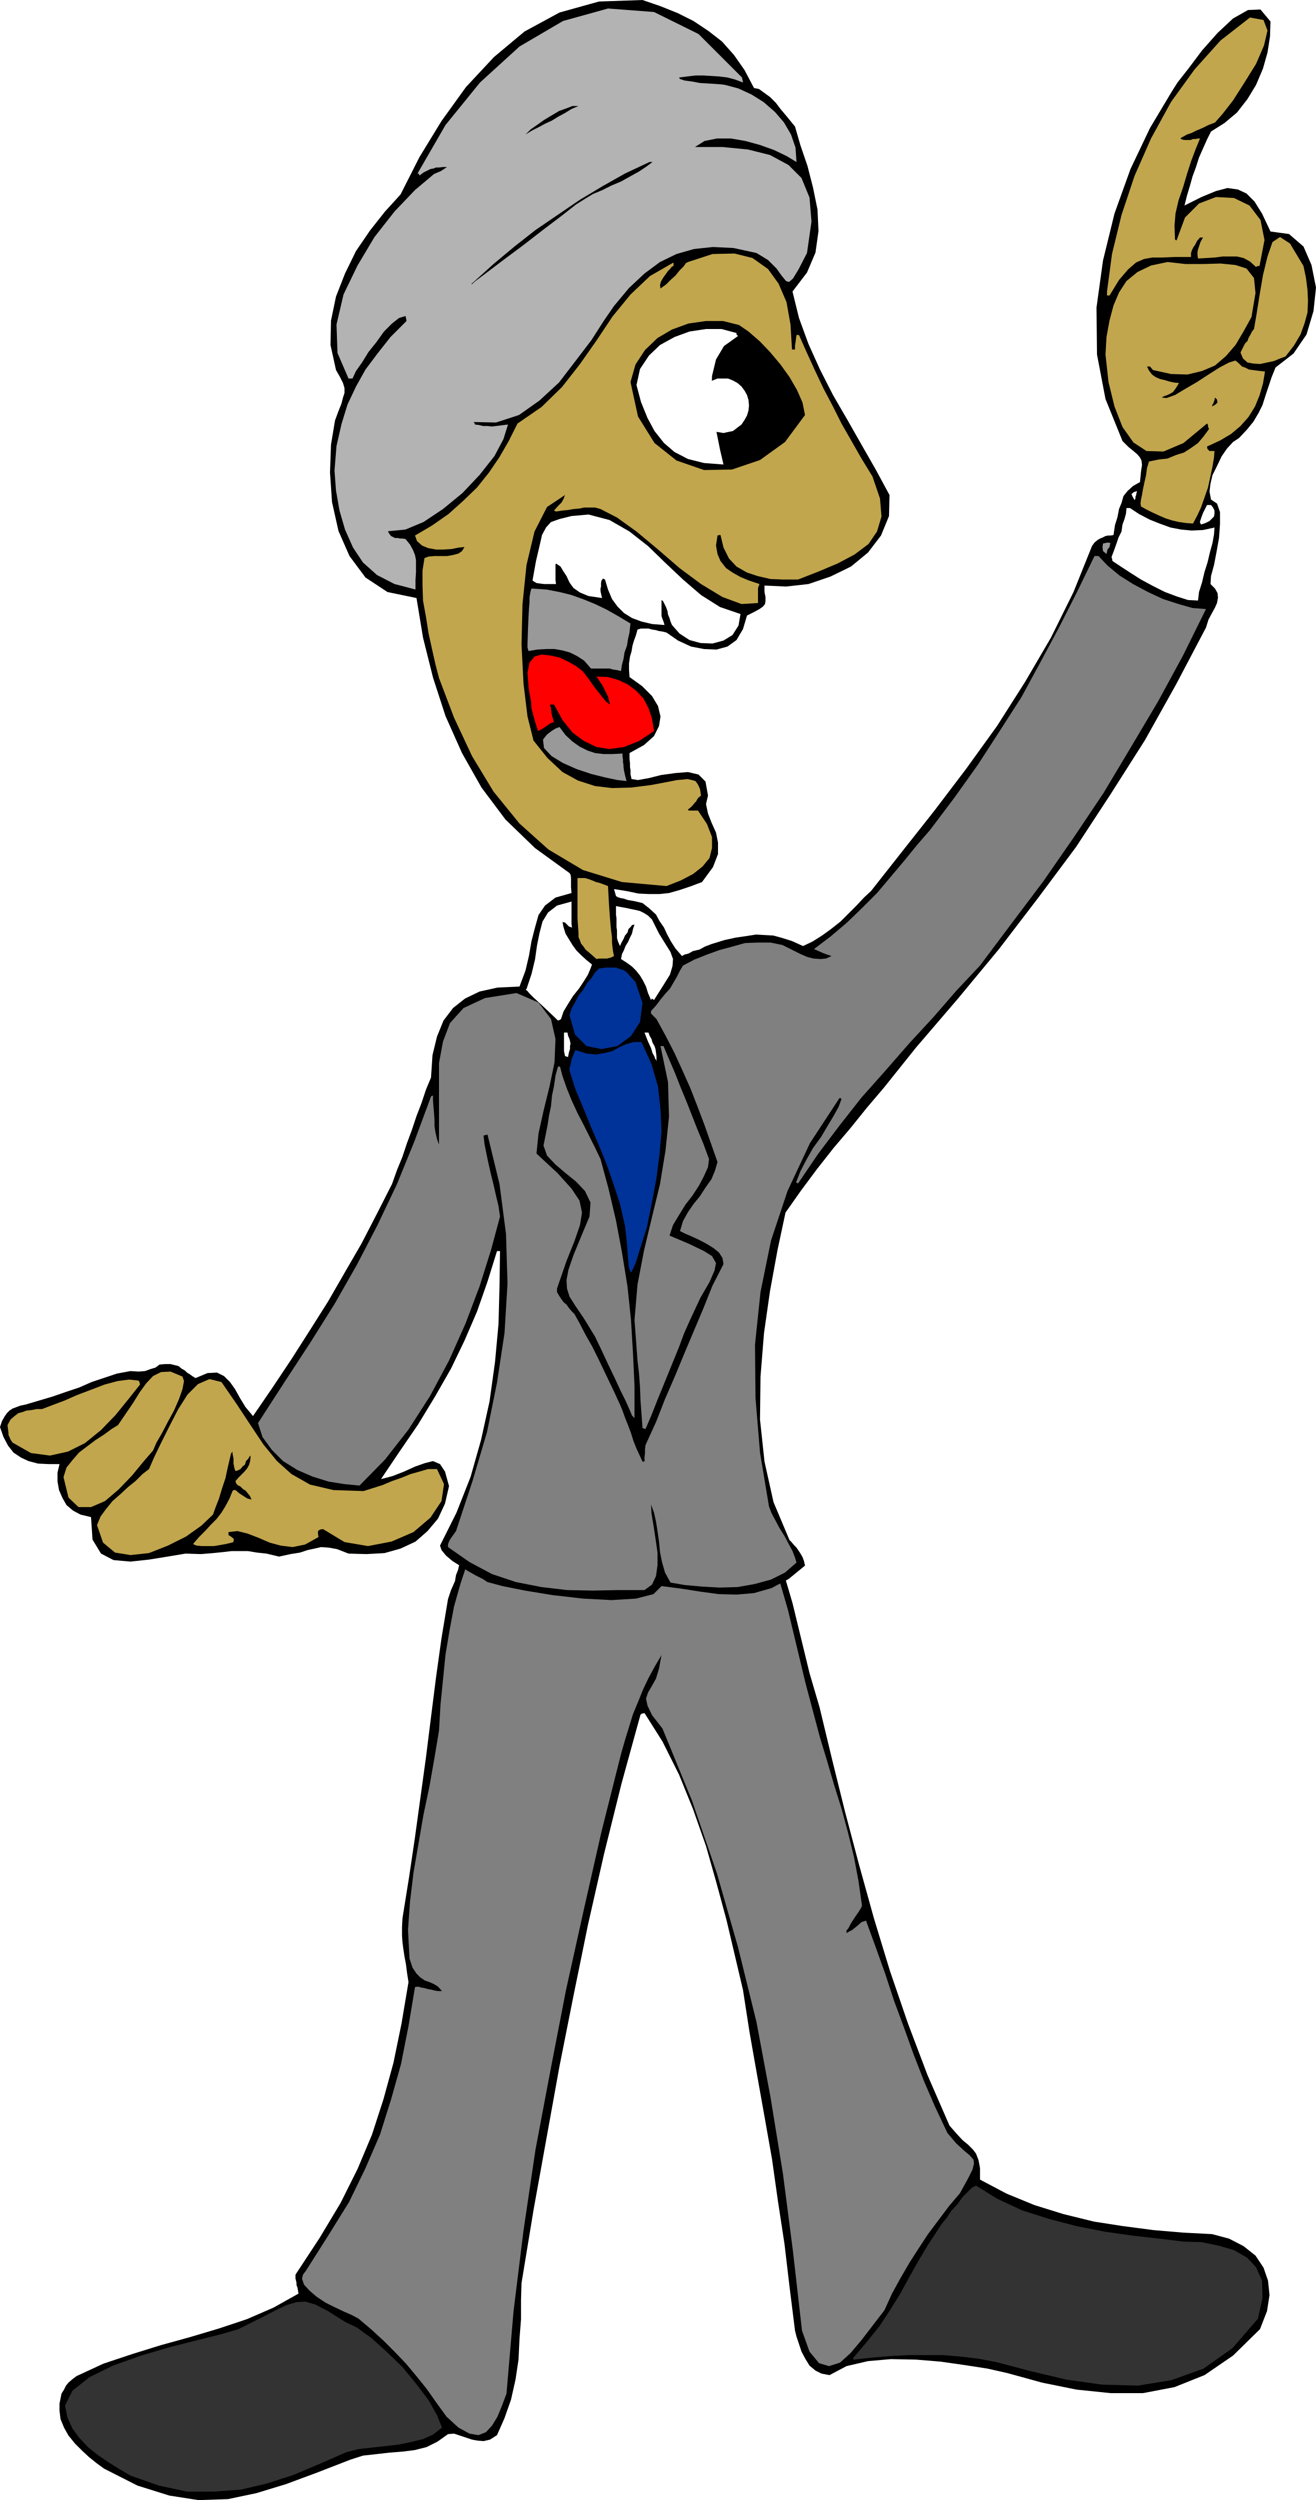 <svg height="480" viewBox="0 0 189.504 360" width="252.672" xmlns="http://www.w3.org/2000/svg"><path style="fill:#000" d="M211.454 588.057v-1.008l.144-.72.144-.72.36-.576.288-.576.36-.432.576-.504.576-.432 3.888-1.8 4.104-1.368 4.176-1.296 4.176-1.152 4.104-1.224 4.104-1.368 3.816-1.656 3.6-2.016-.072-.432-.072-.432-.144-.36v-.36l-.144-.576v-.576l3.456-5.256 3.024-5.04 2.448-4.896 2.088-4.968 1.656-5.112 1.44-5.256 1.152-5.616 1.008-5.976-.216-1.368-.144-1.152-.216-1.152-.144-.936-.144-1.08-.072-1.008v-1.224l.072-1.296.936-5.832.864-5.832.792-5.76.792-5.76.72-5.76.72-5.688.792-5.688.936-5.616.216-.648.216-.648.288-.648.288-.648.144-.864.288-.72.216-.936.432-.864 2.952-5.112 3.528-4.536 4.176-4.032 4.752-3.096 4.968-2.016 5.328-.72 5.328.864 5.472 2.664 3.168 3.816 2.592 4.32 2.088 4.536 1.728 4.968 1.44 4.896 1.224 5.04 1.224 5.04 1.44 4.896 1.8 7.488 1.872 7.56 2.016 7.632 2.16 7.776 2.304 7.56 2.592 7.56 2.808 7.416 3.168 7.272 1.008 1.152.864.936.792.648.72.72.432.576.36.936.216 1.152v1.656l3.816 2.016 4.032 1.656 4.176 1.296 4.392 1.08 4.176.648 4.392.576 4.248.36 4.176.216 2.448.648 2.088 1.08 1.728 1.368 1.152 1.728.648 1.872.216 2.088-.36 2.304-1.008 2.592-3.888 3.816-4.104 2.808-4.32 1.728-4.536.864h-4.68l-4.896-.504-4.968-1.008-4.968-1.368-2.88-.648-3.24-.504-3.528-.504-3.528-.288-3.6-.072-3.312.288-3.096.72-2.448 1.296-1.152-.216-.864-.432-.864-.72-.576-.936-.576-1.08-.36-1.08-.36-1.08-.216-.864-.792-6.336-.72-6.12-.936-6.12-.864-6.12-1.08-6.12-1.08-6.048-1.08-6.12-.936-6.048-1.152-4.896-1.224-5.184-1.44-5.328-1.512-5.328-1.872-5.328-2.016-4.968-2.376-4.752-2.592-4.104-.36.072-.216.144-2.736 9.936-2.52 10.152-2.304 10.152-2.088 10.224-2.016 10.152-1.872 10.368-1.872 10.368-1.728 10.512-.072 2.448v2.736l-.216 2.808-.144 3.024-.432 2.88-.648 2.88-.936 2.664-1.08 2.448-1.008.648-.936.216-.864-.072-.792-.144-.864-.288-.864-.288-.864-.288-.864.072-1.512 1.08-1.584.792-1.728.432-1.728.216-1.872.144-1.872.216-1.944.216-1.8.576-4.824 1.872-4.464 1.656-4.248 1.296-4.104.864-4.248.144-4.176-.648-4.608-1.44-4.824-2.448-1.08-.792-1.08-.864-1.08-1.008-.936-.936-.936-1.152-.648-1.152-.504-1.224z" transform="translate(-202.886 -240.945)"/><path style="fill:#333" d="m212.246 587.337 1.08-2.16 2.448-1.944 3.384-1.656 4.032-1.44 4.176-1.224 3.96-1.008 3.456-.864 2.448-.72 3.024-1.512 2.232-1.152 1.656-.792 1.44-.432 1.296-.072 1.44.432 1.8.936 2.52 1.584 1.656.792 2.088 1.512 2.16 1.944 2.304 2.232 1.944 2.376 1.8 2.376 1.224 2.16.72 1.8-1.296 1.008-1.44.648-1.8.432-1.728.36-1.944.216-1.944.216-1.872.216-1.728.432-3.96 1.728-3.744 1.584-3.816 1.224-3.672.864-3.96.288h-3.816l-4.032-.864-4.104-1.44-1.584-.936-1.512-.936-1.584-1.08-1.368-1.08-1.296-1.368-1.008-1.368-.72-1.584z" transform="translate(-202.886 -240.945)"/><path style="fill:gray" d="m246.374 569.049.144-.576.432-.576 3.24-5.112 2.952-4.752 2.376-4.896 2.088-4.824 1.584-5.04 1.44-5.112 1.08-5.472.936-5.616.432-.072.504.144.432.072.504.144.432.072.576.144.432.072h.576l-.576-.648-.576-.36-.648-.288-.648-.216-.648-.432-.576-.576-.576-.864-.432-1.296-.216-4.104.288-4.104.504-4.176.72-4.176.72-4.176.864-4.104.72-4.104.648-3.888.216-3.744.36-3.6.36-3.6.576-3.456.648-3.456.936-3.312 1.08-3.24 1.584-3.168 2.952-4.032 3.456-3.672 3.6-3.312 4.032-2.52 4.176-1.728 4.392-.648 4.68.576 5.04 2.016 3.456 3.384 2.88 4.392 2.304 4.896 1.944 5.4 1.584 5.472 1.296 5.4 1.224 5.112 1.224 4.608.864 3.24 1.008 3.312 1.008 3.456 1.08 3.456.936 3.456.864 3.528.648 3.456.504 3.528-.144.36-.36.576-.36.504-.432.648-.36.576-.288.576-.288.36v.36l.36-.216.432-.216.36-.288.36-.288.648-.576.648-.216 1.368 3.744 1.368 3.816 1.296 3.96 1.44 3.888 1.368 3.816 1.512 3.888 1.584 3.672 1.8 3.816 1.224 1.44 1.08 1.008.864.72.576.648.072.576-.216.864-.648 1.296-1.152 2.088-1.584 1.872-1.512 2.016-1.512 2.016-1.368 2.088-1.296 2.016-1.296 2.232-1.224 2.232-1.08 2.376-1.656 2.16-1.656 2.16-1.584 1.872-1.512 1.368-1.584.504-1.44-.432-1.368-1.656-1.08-3.024-1.296-11.376-1.44-11.16-1.8-11.088-2.016-10.8-2.664-10.8-3.024-10.584-3.6-10.512-4.248-10.368-1.512-1.944-.648-1.368-.216-1.008.288-.864.504-.864.648-1.152.432-1.44.36-1.944-.936 1.584-.936 1.728-.792 1.656-.72 1.8-.72 1.728-.576 1.872-.576 1.872-.576 2.016-2.808 11.16-2.592 11.448-2.52 11.376-2.232 11.52-2.16 11.448-1.728 11.664-1.44 11.664-1.008 11.808-.648 1.728-.648 1.584-.792 1.296-.864.936-1.08.432-1.296-.216-1.584-.864-1.728-1.584-1.512-2.088-1.368-1.944-1.512-1.872-1.44-1.728-1.656-1.728-1.584-1.584-1.728-1.584-1.872-1.584-.936-.504-1.152-.504-1.368-.648-1.296-.648-1.296-.864-1.008-.864-.792-.864z" transform="translate(-202.886 -240.945)"/><path style="fill:#fff" d="m237.806 435.273.072-.432.072-.576.288.072.288.072.072.432.072.648-.432.216-.216.144-.144-.144z" transform="translate(-202.886 -240.945)"/><path style="fill:#333" d="m325.79 580.425 1.944-2.304 1.8-2.232 1.512-2.304 1.44-2.304 1.296-2.376 1.296-2.304 1.368-2.304 1.512-2.304.504-.792.72-.864.72-1.08.864-.936.72-1.008.792-.792.576-.576.576-.288 3.024 1.872 3.528 1.656 3.816 1.224 4.104 1.08 4.032.792 4.032.576 3.816.432 3.528.432 2.592.072 2.448.504 2.232.648 1.872 1.08 1.296 1.368.864 1.944.072 2.448-.648 3.024-3.672 4.248-4.176 2.952-4.608 1.656-4.824.792-5.184-.144-5.112-.72-5.184-1.224-4.896-1.296-2.664-.504-2.448-.288-2.592-.216h-5.04l-2.592.144-2.592.216-2.664.288-.072-.144z" transform="translate(-202.886 -240.945)"/><path style="fill:#000" d="m202.886 446.433.288-.864.36-.648.36-.504.36-.36.432-.288.576-.216.576-.216.72-.144 1.944-.576 1.944-.576 1.872-.648 1.944-.648 1.8-.792 1.944-.648 1.728-.576 1.944-.36 1.152.072.936-.072.792-.288.72-.216.576-.432.792-.072h.792l1.152.288.432.36.504.288.288.288.36.216.504.36.36.216 1.728-.72 1.368-.072 1.008.504.864.864.72 1.008.72 1.296.792 1.296 1.08 1.296 2.808-4.104 2.736-4.104 2.664-4.176 2.592-4.104 2.448-4.248 2.376-4.104 2.232-4.32 2.16-4.248.72-2.016.792-1.944.648-1.944.72-1.944.648-1.944.72-1.872.648-1.944.72-1.728.216-3.24.648-2.664.936-2.304 1.368-1.8 1.728-1.368 2.088-1.008 2.592-.576 3.168-.144.864-2.304.504-2.16.36-2.088.504-1.944.504-1.8.936-1.368 1.512-1.152 2.304-.648-.072-.864v-1.368l-.072-.432-.144-.216-4.968-3.6-4.248-4.104-3.456-4.608-2.808-4.968-2.376-5.328-1.8-5.544-1.44-5.76-.936-5.688-4.176-.864-3.168-2.088-2.304-3.096-1.584-3.6-.936-4.176-.288-4.248.144-4.032.576-3.456.504-1.368.432-1.08.216-.864.216-.648v-.72l-.216-.72-.432-.864-.576-1.008-.792-3.6.072-3.528.72-3.456 1.296-3.312 1.584-3.24 2.016-2.952 2.16-2.736 2.232-2.448 2.736-5.4 3.168-5.184 3.528-4.896 4.032-4.32 4.392-3.672 5.04-2.736 5.688-1.584 6.264-.216 2.52.864 2.52 1.008 2.304 1.152 2.16 1.44 1.944 1.512 1.728 1.944 1.512 2.16 1.368 2.592.72.144.792.576.792.576.864.864.648.864.792.936.648.792.648.792.792 2.736 1.008 2.952.792 3.096.648 3.168.144 3.096-.432 3.096-1.224 2.88-2.088 2.736.936 3.816 1.368 3.744 1.656 3.672 1.872 3.672 2.088 3.6 2.088 3.672 2.016 3.528 1.944 3.6-.072 3.024-1.152 2.808-1.872 2.448-2.448 2.016-2.952 1.44-3.168 1.08-3.24.36-3.096-.144v.936l.144.72v.576l-.072.432-.288.36-.504.36-.792.432-1.008.504-.576 1.944-.936 1.584-1.296.936-1.584.432-1.8-.072-1.872-.36-1.872-.864-1.656-1.152-.576-.144-.504-.072-.504-.144-.504-.072-.504-.144h-1.08l-.504.144-.216.792-.288.792-.216.72-.144.864-.216.72-.144 1.008v.864l.072 1.08 1.8 1.296 1.44 1.44.864 1.44.36 1.512-.216 1.368-.72 1.44-1.44 1.296-2.088 1.152v.792l.072.72v.504l.072.432v.648l.072.288.072.36.936.144 1.584-.288 1.728-.432 2.088-.288 1.8-.144 1.512.36 1.008 1.008.36 2.016-.288 1.224.288 1.368.504 1.296.648 1.44.288 1.44v1.656l-.72 1.872-1.584 2.16-1.728.648-1.512.504-1.512.432-1.368.144h-1.512l-1.512-.072-1.728-.36-1.8-.288.144.504.144.504.216.144.432.144.432.072.648.216.864.144 1.224.288 1.008.792.936.864.504.936.648.936.432.936.576 1.08.648 1.008.936 1.08.36-.216.576-.144.648-.36.936-.216.792-.432.936-.36.936-.288.936-.288 1.656-.36 1.512-.216 1.368-.216 1.296.072 1.224.072 1.296.36 1.368.432 1.584.72 1.368-.648 1.368-.864 1.296-.936 1.368-1.08 1.152-1.152 1.152-1.152 1.08-1.152 1.008-.936 4.536-5.76 4.608-5.832 4.536-5.976 4.464-6.192 4.032-6.336 3.744-6.408 3.24-6.552 2.664-6.624.36-.504.432-.36.36-.216.36-.144.432-.216.36-.072h.36l.432-.072.216-1.44.36-1.152.216-1.152.36-.864.288-1.008.576-.72.792-.72 1.008-.576.144-1.512.144-.936-.072-.648-.216-.432-.36-.432-.576-.504-.72-.576-.864-.864-2.448-6.048-1.224-6.408-.072-6.768.936-6.768 1.656-6.768 2.304-6.408 2.808-5.904 3.096-5.184.864-1.368 1.584-2.016 1.944-2.592 2.232-2.52 2.232-2.088 2.16-1.224 1.8-.072 1.44 1.728-.072 2.16-.36 2.304-.648 2.304-1.008 2.376-1.224 2.016-1.512 1.944-1.8 1.512-1.944 1.224-.576 1.152-.576 1.296-.576 1.296-.432 1.368-.504 1.368-.36 1.296-.432 1.44-.36 1.44 2.448-1.224 2.088-.864 1.656-.432 1.512.216 1.224.576 1.152 1.152 1.08 1.728 1.224 2.592 2.664.36 2.088 1.8 1.152 2.664.648 3.24-.36 3.384-1.008 3.384-1.872 2.736-2.592 2.016-.576 1.44-.432 1.296-.432 1.296-.432 1.368-.576 1.152-.72 1.224-.936 1.152-1.152 1.224-.864.576-.864.936-.792 1.152-.648 1.368-.648 1.296-.288 1.224-.144 1.152.216 1.152.864.576.432 1.224v1.728l-.144 2.016-.36 2.016-.36 1.872-.432 1.584-.072 1.152.648.648.36.648.072.648-.144.792-.288.648-.432.792-.504.936-.36 1.152-4.32 8.208-4.464 7.992-4.896 7.704-5.04 7.704-5.472 7.344-5.616 7.344-5.904 7.128-6.048 7.056-2.304 2.88-2.304 2.88-2.448 2.88-2.376 2.952-2.448 2.88-2.376 3.024-2.304 3.096-2.232 3.168-1.152 5.4-1.08 5.904-.864 6.048-.504 6.264-.072 6.192.648 6.048 1.296 5.832 2.304 5.472.288.288.36.432.36.36.288.432.288.432.288.504.216.576.144.648-2.376 1.944-2.448 1.296-2.52.72-2.52.216-2.592-.072-2.664-.36-2.736-.432-2.808-.36-1.152 1.152-2.52.648-3.528.216-4.104-.216-4.392-.504-3.96-.648-3.24-.648-2.16-.576-.648-.432-1.008-.504-1.152-.648-1.08-.72-1.152-.72-.936-.792-.648-.792-.216-.648 2.376-4.752 2.016-5.112 1.512-5.328 1.224-5.544.792-5.688.504-5.472.144-5.472.072-5.04h-.432l-1.368 4.392-1.512 4.32-1.8 4.176-1.944 4.032-2.304 4.032-2.448 4.032-2.664 3.888-2.664 3.96 1.656-.432 1.656-.648 1.584-.72 1.44-.504 1.152-.288 1.008.432.72 1.08.576 2.088-.576 2.52-1.008 2.16-1.512 1.8-1.728 1.512-2.16 1.008-2.304.648-2.592.144-2.592-.072-1.656-.648-1.224-.216-1.08-.072-.936.216-1.008.216-1.08.36-1.368.216-1.656.36-1.8-.432-1.368-.144-1.296-.216h-2.376l-1.224.144-1.44.144-1.728.144-2.232-.072-2.592.432-2.664.432-2.664.288-2.448-.216-1.8-.936-1.224-2.016-.216-3.24-1.512-.36-1.08-.576-.936-.792-.576-1.008-.504-1.152-.216-1.224v-1.296l.288-1.224h-1.584l-1.512-.072-1.368-.36-1.08-.504-1.08-.72-.792-1.008-.648-1.224z" transform="translate(-202.886 -240.945)"/><path style="fill:#c2a64d" d="m203.966 446.145.432-.792.576-.504.576-.432.576-.144.576-.216.72-.072.72-.144h.792l1.512-.576 1.728-.648 1.8-.792 2.088-.792 1.872-.72 1.872-.504 1.656-.216 1.368.144.144.216.072.36-1.656 2.088-1.872 2.304-2.088 2.16-2.304 1.872-2.448 1.224-2.592.576-2.736-.36-2.664-1.512-.288-.432-.144-.36-.144-.288v-.288l-.072-.576z" transform="translate(-202.886 -240.945)"/><path style="fill:#c2a64d" d="m212.03 453.633.432-1.368.864-1.08.936-1.08 1.224-.936 1.152-.864 1.224-.792 1.08-.792.936-.576 1.08-1.584 1.08-1.584.936-1.512.936-1.296 1.008-1.08 1.152-.576 1.368-.072 1.728.72.216.648-.216 1.152-.504 1.44-.72 1.656-.864 1.584-.864 1.656-.792 1.368-.504 1.152-1.368 1.584-1.656 2.016-1.944 2.016-1.944 1.656-2.016.864h-1.8l-1.44-1.368z" transform="translate(-202.886 -240.945)"/><path style="fill:#c2a64d" d="m216.854 460.545.504-1.224.792-1.08.936-1.152 1.152-1.008 1.08-1.008 1.08-.864 1.008-1.008.936-.72.72-1.656 1.008-2.088 1.224-2.448 1.224-2.376 1.368-2.16 1.512-1.512 1.656-.72 1.728.432 2.232 3.24 1.944 2.952 1.872 2.808 1.944 2.376 2.088 1.872 2.664 1.512 3.384.792 4.32.144 1.368-.432 1.368-.432 1.368-.576 1.44-.504 1.224-.504 1.296-.36 1.224-.36h1.296l1.008 2.16-.36 2.448-1.584 2.376-2.448 2.088-3.168 1.368-3.384.648-3.384-.576-3.096-1.872-.432.072-.288.216v.36l.072.504-1.944 1.08-1.8.36-1.728-.216-1.584-.432-1.656-.72-1.512-.576-1.44-.36-1.296.144v.432l.36.216.432.36-.072.216v.216l-.504.144-.648.144-.792.144-.864.144h-1.8l-.72-.072-.504-.216.864-1.008.936-.936.72-.792.864-.864.72-.936.576-.936.576-1.08.432-1.08.144-.144h.288l.504.432.648.432.576.36.576.144-.216-.504-.288-.36-.36-.432-.36-.216-.36-.36-.432-.216-.216-.288-.072-.288.432-.504.432-.432.432-.432.36-.432.288-.504.144-.504.072-.504v-.36l-.144.144-.216.36-.288.288-.144.504-.36.288-.288.36-.432.216-.288.072-.144-.36-.072-.36-.072-.36v-.72l-.072-.36-.072-.36v-.288l-.216.288-.216.936-.288 1.224-.288 1.368-.504 1.512-.432 1.44-.504 1.296-.36 1.008-1.656 1.584-2.232 1.584-2.592 1.296-2.736 1.08-2.664.288-2.232-.36-1.728-1.44z" transform="translate(-202.886 -240.945)"/><path style="fill:gray" d="m240.038 445.857 3.816-5.904 3.672-5.616 3.528-5.616 3.24-5.688 2.952-5.688 2.808-5.904 2.52-6.192 2.376-6.408.072-.072.216-.072v.72l.072.936.072.864.072.936v.936l.144.936.216.936.288.792v-11.736l.576-3.096 1.008-2.664 1.944-2.16 3.096-1.44 4.536-.72 3.168 1.368 1.8 2.376.648 2.88-.144 3.384-.72 3.456-.864 3.528-.72 3.24-.288 2.88 3.024 2.808 2.016 2.232 1.152 1.728.36 1.728-.288 1.8-.792 2.304-1.152 2.88-1.368 3.96v.504l.288.504.288.432.36.504.432.36.36.504.36.432.432.432.792 1.44.864 1.656.864 1.512.864 1.728.792 1.656.792 1.656.792 1.656.792 1.728.36.864.36 1.008.432 1.08.432 1.152.36 1.152.432 1.08.432.936.432.936h.288v-.648l.072-.576v-.576l.072-.576 1.512-3.312 1.296-3.312 1.44-3.312 1.368-3.312 1.368-3.24 1.368-3.24 1.296-3.24 1.584-3.096-.144-.864-.504-.792-.792-.648-.936-.576-1.08-.576-1.08-.504-1.008-.432-.72-.36.432-1.44.72-1.296.792-1.152.936-1.152.792-1.224.864-1.224.504-1.224.36-1.224-.936-2.664-.936-2.664-1.008-2.664-1.008-2.592-1.152-2.592-1.152-2.52-1.296-2.52-1.296-2.376-.288-.288-.288-.288-.216-.216v-.36l.72-.792.648-.864.648-.792.72-.792.504-.864.504-.864.432-.864.432-.72 1.656-.864 1.8-.72 1.8-.648 1.872-.504 1.8-.504 1.872-.072h1.8l1.728.36.72.36.864.432 1.008.504 1.008.432.864.216 1.008.072.792-.072.792-.36-.648-.216-.576-.216-.648-.288-.648-.288 2.376-1.8 2.376-2.016 2.16-2.088 2.16-2.16 1.944-2.304 1.944-2.304 1.872-2.304 1.872-2.16 3.528-4.68 3.384-4.752 3.168-4.896 3.096-4.824 2.736-5.04 2.664-4.968 2.592-5.112 2.52-5.184h.576l1.296 1.368 1.728 1.44 1.944 1.224 2.16 1.152 2.16 1.008 2.232.72 2.016.576 1.944.144-3.312 6.696-3.6 6.624-3.888 6.552-3.96 6.624-4.248 6.336-4.392 6.336-4.608 6.12-4.536 6.048-3.384 3.6-3.312 3.816-3.456 3.744-3.456 3.96-3.456 3.888-3.168 4.032-3.096 4.104-2.88 4.248-.216-.144h-.072l.648-1.656.864-1.656.936-1.656 1.152-1.584.936-1.584.864-1.44.72-1.296.432-1.152-.144-.144h-.144l-4.248 6.48-3.24 6.912-2.376 7.128-1.512 7.416-.792 7.56.072 7.704.648 7.848 1.296 7.776.36.936.576 1.08.576 1.08.72 1.152.576 1.08.576 1.08.36.936.216.72-1.656 1.44-2.016 1.008-2.376.648-2.448.432-2.592.072-2.52-.144-2.448-.216-2.088-.36-.792-1.44-.432-1.512-.288-1.44-.144-1.512-.216-1.512-.216-1.368-.288-1.296-.432-1.152.072 1.296.288 1.728.288 1.872.288 2.016v1.8l-.216 1.584-.576 1.224-1.08.792h-3.744l-3.744.072-3.672-.072-3.672-.432-3.672-.72-3.456-1.152-3.24-1.728-3.096-2.16v-.432l.144-.36.144-.288.144-.216.36-.504.36-.504 2.376-7.2 2.088-7.056 1.44-7.128 1.08-7.128.432-7.128-.216-7.128-.936-7.2-1.728-7.128-.288.072-.288.072.144 1.224.288 1.44.288 1.368.36 1.584.36 1.44.36 1.584.36 1.512.216 1.512-1.296 4.824-1.656 5.256-2.016 5.328-2.376 5.328-2.736 5.112-3.096 4.824-3.384 4.32-3.672 3.744-2.232-.216-2.232-.36-2.304-.72-2.16-.936-2.088-1.296-1.584-1.584-1.368-1.872z" transform="translate(-202.886 -240.945)"/><path style="fill:#b3b3b3" d="m251.054 308.697.288-3.528.72-3.168.864-2.808 1.224-2.592 1.368-2.448 1.728-2.304 1.872-2.376 2.304-2.304-.072-.432-.072-.288-.936.288-1.008.792-1.152 1.152-1.08 1.512-1.152 1.44-.936 1.512-.864 1.224-.504 1.08h-.576l-1.584-3.672-.144-4.104 1.008-4.32 2.016-4.176 2.448-4.104 2.88-3.672 2.952-3.096 2.736-2.304.504-.216.504-.216.432-.288.432-.288h-.576l-.576.072h-.432l-.36.144-.432.072-.432.216-.576.288-.576.432-.144-.288h-.144l4.032-6.984 4.968-6.12 5.688-5.184 6.264-3.672 6.48-1.8 6.624.504 6.408 3.168 6.264 6.264.072.36.072.36-1.152-.432-1.08-.288-1.152-.144-1.08-.072-1.224-.072h-1.152l-1.224.144-1.152.144.144.216.648.216 1.08.144 1.152.216 1.224.072 1.152.072.864.072.432.072 1.872.504 1.872.864 1.728 1.08 1.656 1.44 1.296 1.512 1.008 1.728.648 1.872.144 2.088-1.44-.864-1.8-.864-2.016-.72-2.088-.576-2.088-.36h-2.016l-1.8.36-1.368.864h3.96l3.672.36 3.168.792 2.664 1.44 1.872 1.872 1.152 2.808.288 3.456-.648 4.536-1.224 2.376-.792 1.296-.576.504-.432-.144-.648-.792-.72-1.008-1.224-1.224-1.656-1.008-3.312-.72-2.952-.144-2.736.288-2.52.72-2.376 1.152-2.232 1.656-2.232 2.088-2.16 2.592-1.44 2.088-1.8 2.808-2.304 3.024-2.376 3.096-2.808 2.592-2.952 2.088-3.312 1.08-3.24-.072.144.144.072.216.576.072.576.144h.648l.648.072.576-.072.576-.072.576-.072.576-.072-.648 2.088-1.296 2.448-2.16 2.736-2.448 2.592-2.808 2.304-2.808 1.872-2.592 1.08-2.16.216h-.216l-.144.072.216.36.216.288.288.144.288.144h.36l.36.072h.36l.432.072.648.792.432.792.288.72.144.72v1.728l-.072 1.152v1.368l-3.024-.792-2.52-1.296-2.016-1.8-1.44-2.16-1.152-2.592-.792-2.736-.504-2.88z" transform="translate(-202.886 -240.945)"/><path style="fill:#c2a64d" d="m262.646 318.057 2.448-1.44 2.376-1.656 2.088-1.872 2.016-1.944 1.728-2.16 1.512-2.232 1.368-2.376 1.224-2.448 3.456-2.376 2.952-2.88 2.592-3.312 2.376-3.384 2.304-3.456 2.592-3.168 2.808-2.664 3.384-1.944v.504l-.216.072-.288.36-.288.288-.36.504-.36.504-.288.504-.144.504.072.504.288-.216.504-.36.648-.648.72-.648.576-.72.576-.576.36-.504.288-.144 3.528-1.152 3.168-.072 2.592.648 2.232 1.584 1.512 2.088 1.152 2.664.576 3.24.216 3.6h.432v-.576l.072-.432.072-.576.072-.504h.36l1.152 2.592 1.152 2.52 1.224 2.592 1.368 2.592 1.224 2.448 1.44 2.52 1.44 2.52 1.584 2.592 1.08 3.168.216 2.592-.648 2.16-1.224 1.8-2.016 1.512-2.448 1.296-2.736 1.152-2.952 1.152h-2.088l-1.872-.072-1.872-.432-1.512-.504-1.512-.864-1.08-1.152-.792-1.584-.432-1.8h-.216l-.216.072-.216 1.44.216 1.224.432 1.008.792 1.008.936.648 1.152.648 1.224.504 1.512.504-.216.576v2.16l-2.376.144-2.736-1.008-3.096-1.872-3.096-2.304-3.168-2.736-3.024-2.52-2.808-2.016-2.376-1.224-.792-.216h-1.584l-.648.144-.864.072-.792.144-.792.072-.936.144-.144-.072-.144-.072.576-.648.504-.504.288-.504.216-.576-2.592 1.728-1.8 3.528-1.152 4.824-.576 5.616-.144 5.832.288 5.616.576 4.752.864 3.456 2.016 2.52 2.16 2.016 2.232 1.224 2.448.792 2.448.288 2.736-.072 2.88-.36 3.024-.576.72-.144.864-.072.648-.072.648.144.504.144.36.504.288.648.144.936-.432.36-.288.504-.216.216-.216.288-.288.288-.432.36v.072l.144.072h1.296l1.296 1.944.72 1.872v1.584l-.36 1.44-1.008 1.224-1.368 1.08-1.8.936-2.016.792-6.408-.576-5.616-1.728-4.968-2.952-4.176-3.744-3.744-4.608-3.096-5.112-2.592-5.544-2.16-5.688-.504-1.944-.504-2.232-.504-2.304-.36-2.304-.432-2.376-.072-2.232v-2.088l.288-1.8.576-.216.864-.072h1.8l.864-.144.792-.216.504-.36.36-.576-.792.072-1.08.216-1.152.072h-1.08l-1.152-.216-.864-.36-.72-.648z" transform="translate(-202.886 -240.945)"/><path style="fill:#000" d="m270.926 281.697 3.024-2.736 3.024-2.52 3.024-2.376 3.168-2.16 3.168-2.16 3.24-1.944 3.312-1.872 3.528-1.656h.432l-.864.648-1.08.72-1.296.72-1.296.72-1.368.576-1.296.648-1.368.576-1.08.648-1.368.864-2.016 1.584-2.664 2.016-2.88 2.232-2.808 2.088-2.376 1.8-1.728 1.296-.576.504.072-.216z" transform="translate(-202.886 -240.945)"/><path style="fill:#fff" d="m278.702 383.36.72-2.16.504-2.087.288-2.016.36-1.8.432-1.656.792-1.296 1.296-1.008 2.088-.576V374l.072.504-.432-.144-.216-.216-.36-.36-.36-.072.144.72.288.936.432.72.576.936.576.792.72.72.72.648.792.648-.216.576-.36.864-.576.936-.72 1.08-.864 1.08-.72 1.152-.648 1.08-.36 1.08-.216.144-.216.072-1.584-1.512-1.152-1.08-.864-.792-.504-.504-.36-.432-.144-.072v-.144z" transform="translate(-202.886 -240.945)"/><path style="fill:gray" d="m281.15 405.897.288-1.44.288-1.44.216-1.44.288-1.368.144-1.512.288-1.368.216-1.512.36-1.296h.288l.36 1.368.576 1.656.72 1.8.864 1.872.936 1.8.864 1.728.792 1.584.72 1.512 1.152 4.248 1.08 4.608.864 4.608.792 4.896.504 4.824.288 4.824.216 4.68v4.608l-.36-.36-.36-.864-.576-1.296-.72-1.44-.864-1.872-.936-1.944-.936-2.016-.936-1.944-1.584-2.592-1.224-1.8-.864-1.368-.36-1.152-.072-1.224.288-1.512.72-2.088 1.152-2.808 1.152-2.736.144-2.016-.792-1.656-1.296-1.368-1.512-1.224-1.44-1.224-1.224-1.296z" transform="translate(-202.886 -240.945)"/><path style="fill:red" d="m278.846 337.785.288-1.44.72-.864 1.008-.288 1.296.144 1.296.288 1.224.576 1.152.648.936.72.288.36.504.648.504.72.576.792.576.72.576.72.432.504.504.36-.144-.576-.144-.576-.288-.576-.216-.432-.288-.576-.288-.432-.288-.432-.288-.432 1.656.072 1.512.432 1.368.648 1.224.936 1.008 1.08.72 1.368.504 1.512.288 1.8-2.16 1.44-2.16.864-2.088.288-1.872-.288-1.8-.864-1.656-1.224-1.44-1.8-1.224-2.232h-.576l.144.576.072.648.144.576.216.72-.576.216-.504.36-.648.432-.576.288-.36-1.152-.288-1.008-.288-1.08-.072-1.08-.216-1.08-.144-1.008-.072-1.08z" transform="translate(-202.886 -240.945)"/><path style="fill:#999" d="m278.846 333.753.072-2.304.072-1.656.072-1.296.072-.792v-.72l.072-.432.072-.432.144-.432 2.16.144 1.872.36 1.728.432 1.8.648 1.584.648 1.656.792 1.656.936 1.8 1.08-.072.576-.072.72-.216.936-.144.936-.36 1.008-.144.936-.216.792-.144.936-.648-.144-.504-.072-.504-.144h-2.664l-1.008-1.152-1.008-.648-1.008-.504-1.008-.288-1.224-.216h-1.152l-1.296.072-1.296.216-.144-.504z" transform="translate(-202.886 -240.945)"/><path style="fill:#fff" d="M284.102 390.56v-.935h.504l.072.432.216.504.072.288.072.36-.072.36V392l-.144.432-.144.72-.216-.072-.216-.072-.144-.72v-1.152z" transform="translate(-202.886 -240.945)"/><path style="fill:#999" d="m281.078 347.433.576-.72.648-.504.576-.36.576-.216.864 1.152 1.008.936 1.008.72 1.152.576 1.08.36 1.224.144h1.296l1.44-.072v.432l.072.432v.36l.072.432v.288l.072.504.144.648.216.864-1.296-.144-1.728-.36-2.016-.504-2.16-.72-1.944-.864-1.656-1.008-1.08-1.152z" transform="translate(-202.886 -240.945)"/><path style="fill:#039" d="M284.894 395.097v-.432l.144-.36.072-.36.072-.432.144-.36.144-.36.144-.36.144-.288 1.584.504 1.368.144 1.224-.216 1.152-.288 1.008-.576 1.008-.432 1.008-.288h1.152l1.44 3.168.936 3.24.36 3.24.144 3.24-.288 3.312-.432 3.384-.648 3.456-.72 3.6-1.008 3.168-.648 2.088-.504 1.08-.144.216-.288-.648-.144-1.44-.144-2.016-.288-2.592-.72-3.168-.936-2.88-1.008-2.88-1.08-2.664-1.152-2.664-1.08-2.664-1.152-2.736z" transform="translate(-202.886 -240.945)"/><path style="fill:#fff" d="m279.566 324.537.504-2.808.504-2.16.36-1.584.576-1.08.72-.792 1.224-.432 1.728-.432 2.448-.216 3.024.792 2.88 1.656 2.664 2.088 2.52 2.448 2.52 2.376 2.592 2.232 2.736 1.728 2.952 1.008-.288 1.656-.864 1.368-1.296.792-1.584.432-1.728-.072-1.584-.432-1.44-.936-1.08-1.224-.216-.504-.144-.504-.216-.504-.072-.504-.216-.576-.216-.432-.216-.432-.216-.144v2.304l.144.432.144.36.144.504-1.8-.144-1.512-.36-1.368-.504-1.152-.72-.936-.936-.792-1.08-.576-1.368-.432-1.44-.144-.072-.144-.072-.216.288-.072.36v.576l-.072.144v.432l.072.36.144.648-1.944-.288-1.224-.504-.936-.648-.576-.792-.432-.936-.432-.648-.432-.72-.648-.432-.072.144v2.232l.072.576h-1.728l-.576-.072-.504-.072-.36-.216z" transform="translate(-202.886 -240.945)"/><path style="fill:#039" d="m284.894 387.105.288-.936.504-.864.504-1.008.648-.792.576-1.008.648-.72.504-.792.576-.576.936-.144h1.512l.576.216.504.144.504.36.504.576.72.792 1.008 3.024-.36 2.736-1.296 2.016-1.944 1.44-2.304.432-2.16-.432-1.656-1.656z" transform="translate(-202.886 -240.945)"/><path style="fill:#c2a64d" d="m286.19 375.297-.072-1.008-.072-1.08v-5.832h1.08l.504.144.576.216.504.216.576.144.576.216.576.216.144 2.664.144 2.016.144 1.584.144 1.152v.72l.072.648.072.576.144.72-.432.216-.576.144h-1.152l-.36.072-.648-.576-.504-.432-.432-.36-.288-.432-.36-.432-.144-.432-.216-.504z" transform="translate(-202.886 -240.945)"/><path style="fill:#000" d="m278.558 260.313.72-.72.936-.648 1.008-.72 1.08-.648 1.08-.648 1.008-.36.936-.36h.864l-1.008.432-.936.576-.936.504-.936.576-.936.432-.936.504-1.008.504z" transform="translate(-202.886 -240.945)"/><path style="fill:gray" d="m294.254 431.025.432-5.112.936-4.896 1.152-4.824 1.152-4.752.792-4.824.504-4.896-.144-4.968-1.08-5.184h.432l.792 1.872.864 2.016.792 2.016.864 2.088.792 2.016.792 2.016.864 2.088.792 2.16-.144 1.152-.576 1.296-.72 1.368-.936 1.44-1.008 1.296-.936 1.512-.864 1.44-.504 1.512 2.88 1.224 2.088 1.008 1.152.72.576 1.008-.216 1.08-.72 1.656-1.296 2.232-1.512 3.24-.864 1.944-.72 1.944-.792 1.944-.792 1.944-.792 1.944-.792 1.944-.792 2.016-.864 2.016-.216-.072-.216-.072-.144-2.016-.144-1.944-.072-1.944-.144-1.944-.216-1.872-.144-1.944-.144-1.944z" transform="translate(-202.886 -240.945)"/><path style="fill:#fff" d="m291.734 374.937-.072-.504v-1.296l-.072-.432v-1.296l.72.144.792.144.648.144.72.144.576.144.576.288.576.36.576.576 1.008 2.016.936 1.512.72 1.152.36 1.008-.072 1.008-.36 1.224-.936 1.512-1.368 2.16-.288-.216-.144.216-.432-1.008-.288-.936-.432-.864-.432-.72-.576-.72-.576-.576-.792-.576-.792-.504.144-.72.288-.576.216-.576.36-.576.288-.648.288-.576.144-.648.216-.648-.36.072-.144.216-.36.36-.144.504-.36.432-.216.504-.288.504-.216.504-.288-.648-.144-.504v-.576zm3.96 14.688h.576l.144.432.288.504.144.504.288.504.144.432.072.504.072.576v.648l-.072-.144v-.072l-.144-.144-.072-.288-.288-.504-.216-.72-.432-.936z" transform="translate(-202.886 -240.945)"/><path style="fill:#000" d="m293.678 295.953.72-2.52 1.368-2.088 1.8-1.728 2.088-1.224 2.376-.864 2.52-.36h2.448l2.304.576 1.368.936 1.656 1.44 1.44 1.512 1.512 1.8 1.296 1.8 1.08 1.872.792 1.8.36 1.8-2.88 3.888-3.6 2.592-4.032 1.368-4.032.072-3.96-1.368-3.168-2.52-2.376-3.816z" transform="translate(-202.886 -240.945)"/><path style="fill:#fff" d="m294.542 296.385.504-2.304 1.296-1.944 1.584-1.512 2.088-1.152 2.16-.792 2.376-.36h2.232l2.16.576v.216l.216.216-2.016 1.44-1.152 1.944-.576 2.376-.072 2.664.216 2.664.504 2.736.504 2.52.504 2.16-2.808-.216-2.304-.576-1.944-1.008-1.512-1.296-1.368-1.728-1.008-1.872-.936-2.304z" transform="translate(-202.886 -240.945)"/><path style="fill:#000" d="M306.206 299.193v-1.656l.144-1.512.144-1.44.36-1.224.432-1.224.792-.936.936-.864 1.44-.576 1.08 1.008 1.08 1.152.936 1.152.936 1.296.792 1.224.864 1.368.792 1.44.864 1.368-.216 1.512-.648 1.296-1.08 1.152-1.368 1.08-1.584.864-1.656.792-1.584.576-1.368.504-.72-1.008-.432-.936-.432-1.08-.144-1.08-.216-1.152-.072-1.08-.072-1.08z" transform="translate(-202.886 -240.945)"/><path style="fill:#999" d="m361.646 319.713.072-.504.36-.072.288-.072.432.072-.072.216-.072.36-.288.36-.144.648-.504-.432z" transform="translate(-202.886 -240.945)"/><path style="fill:#fff" d="m362.942 321.153.36-.936.36-1.008.288-.864.432-.864.144-1.008.288-.792.216-.792.072-.792h.504l1.296.864 1.512.792 1.44.576 1.584.576 1.512.288 1.512.144 1.656-.072 1.656-.36-.072 1.008-.216 1.224-.36 1.296-.36 1.512-.432 1.368-.36 1.512-.432 1.368-.144 1.224-1.44-.072-1.584-.504-1.728-.648-1.728-.864-1.728-.936-1.584-1.008-1.44-.936-1.08-.72-.072-.36z" transform="translate(-202.886 -240.945)"/><path style="fill:#c2a64d" d="m362.078 291.993.144-2.52.432-2.376.576-2.16.792-1.872 1.08-1.656 1.584-1.296 1.944-.936 2.376-.504 2.592.288h2.592l2.448-.072 2.16.216 1.584.504 1.08 1.368.216 2.16-.576 3.456-1.152 2.088-1.152 1.944-1.368 1.584-1.584 1.368-1.872.792-2.088.504-2.376-.072-2.592-.576-.432-.504h-.432l.288.576.432.576.504.36.648.288.648.144.72.216.648.144.72.072-.216.36-.216.36-.216.288-.216.288-.36.216-.432.216-.432.144-.432.216.72.072 1.224-.432 1.44-.864 1.728-1.008 1.656-1.08 1.584-1.008 1.368-.72.936-.288.432.36.504.504.432.144.576.288.504.072.576.072.576.072.648.072-.288 1.728-.504 1.728-.648 1.584-.936 1.512-1.152 1.296-1.368 1.152-1.584.936-1.872.864.072.36.288.288h.72l-.072.936-.216 1.296-.288 1.368-.36 1.656-.504 1.44-.504 1.44-.576 1.224-.576 1.08-1.008-.072-1.008-.144-.936-.216-.936-.288-1.008-.432-.936-.432-.864-.432-.792-.432-.072-.432.072-.576.144-.648.144-.864.216-1.008.216-.936.144-1.08.288-.936 1.368-.288 1.296-.144 1.224-.504 1.152-.36 1.008-.648 1.008-.72.792-.936.792-1.08-.144-.36v-.216l-.072-.144-.072-.072-3.384 2.808-2.88 1.224-2.448-.072-1.872-1.224-1.584-2.232-1.152-2.952-.864-3.528z" transform="translate(-202.886 -240.945)"/><path style="fill:#c2a64d" d="m362.294 282.92.72-5.4 1.368-5.615 1.872-5.616 2.376-5.4 2.88-5.256 3.384-4.68 3.744-4.176 4.248-3.312 1.944.36.576 1.512-.504 2.16-1.152 2.664-1.656 2.664-1.656 2.592-1.512 1.944-1.08 1.224-.936.36-.864.432-.864.36-.72.36-.648.216-.504.288-.288.144-.144.144.216.144.36.072h.864l.36-.144h.36l.36-.072h.288l-.648 1.584-.648 1.728-.576 1.8-.576 1.944-.648 1.872-.432 1.872-.144 1.8.072 1.944.216.144 1.224-3.312 2.016-2.016 2.448-.936 2.592.144 2.232 1.08 1.584 2.088.576 2.88-.72 3.744h-.288l-.216.144-.864-.792-.936-.504-.936-.216h-2.088l-1.08.144-1.224.072-1.224.072-.072-.504v-.432l.072-.36.144-.432.216-.648.36-.648h-.432l-.432.504-.288.576-.216.288-.216.432-.144.432v.576h-2.304l-1.8.072h-1.44l-1.224.216-1.152.504-1.152 1.008-1.296 1.512-1.368 2.232h-.36v-.288z" transform="translate(-202.886 -240.945)"/><path style="fill:#fff" d="m365.822 312.08.36-.287.432-.144-.072.288-.072.36-.072.144v.216l-.072.216-.072.072-.288-.504zm9.864 3.96.216-.647.216-.576.288-.576.288-.576h.576l.288.36.216.432v.432l-.072.432-.36.36-.288.288-.576.288-.648.216-.144-.288z" transform="translate(-202.886 -240.945)"/><path style="fill:#000" d="m377.63 298.977.144-.432.072-.36.288.288.072.432-.288.288-.504.288.072-.288z" transform="translate(-202.886 -240.945)"/><path style="fill:#c2a64d" d="m381.518 291.705.216-.432.216-.432.216-.432.36-.36.144-.432.288-.504.216-.432.288-.36.36-2.088.432-2.736.504-2.952.648-2.664.72-2.088 1.08-.72 1.44.936 1.944 3.24.36 1.728.216 1.728.072 1.584-.072 1.656-.432 1.584-.576 1.584-.936 1.584-1.224 1.584-.792.288-.864.36-1.008.216-1.008.216-1.008-.072-.792-.144-.648-.576z" transform="translate(-202.886 -240.945)"/><path style="fill:#fff" d="M307.07 295.449h.648l.72.288.648.36.576.504.432.576.36.648.216.72.072.792-.072.72-.216.72-.36.648-.432.648-.576.432-.648.504-.72.144-.648.144-.864-.144-.72-.144-.648-.504-.576-.432-.432-.648-.288-.648-.288-.72v-1.512l.288-.72.288-.648.432-.576.576-.504.648-.36.72-.288z" transform="translate(-202.886 -240.945)"/></svg>
